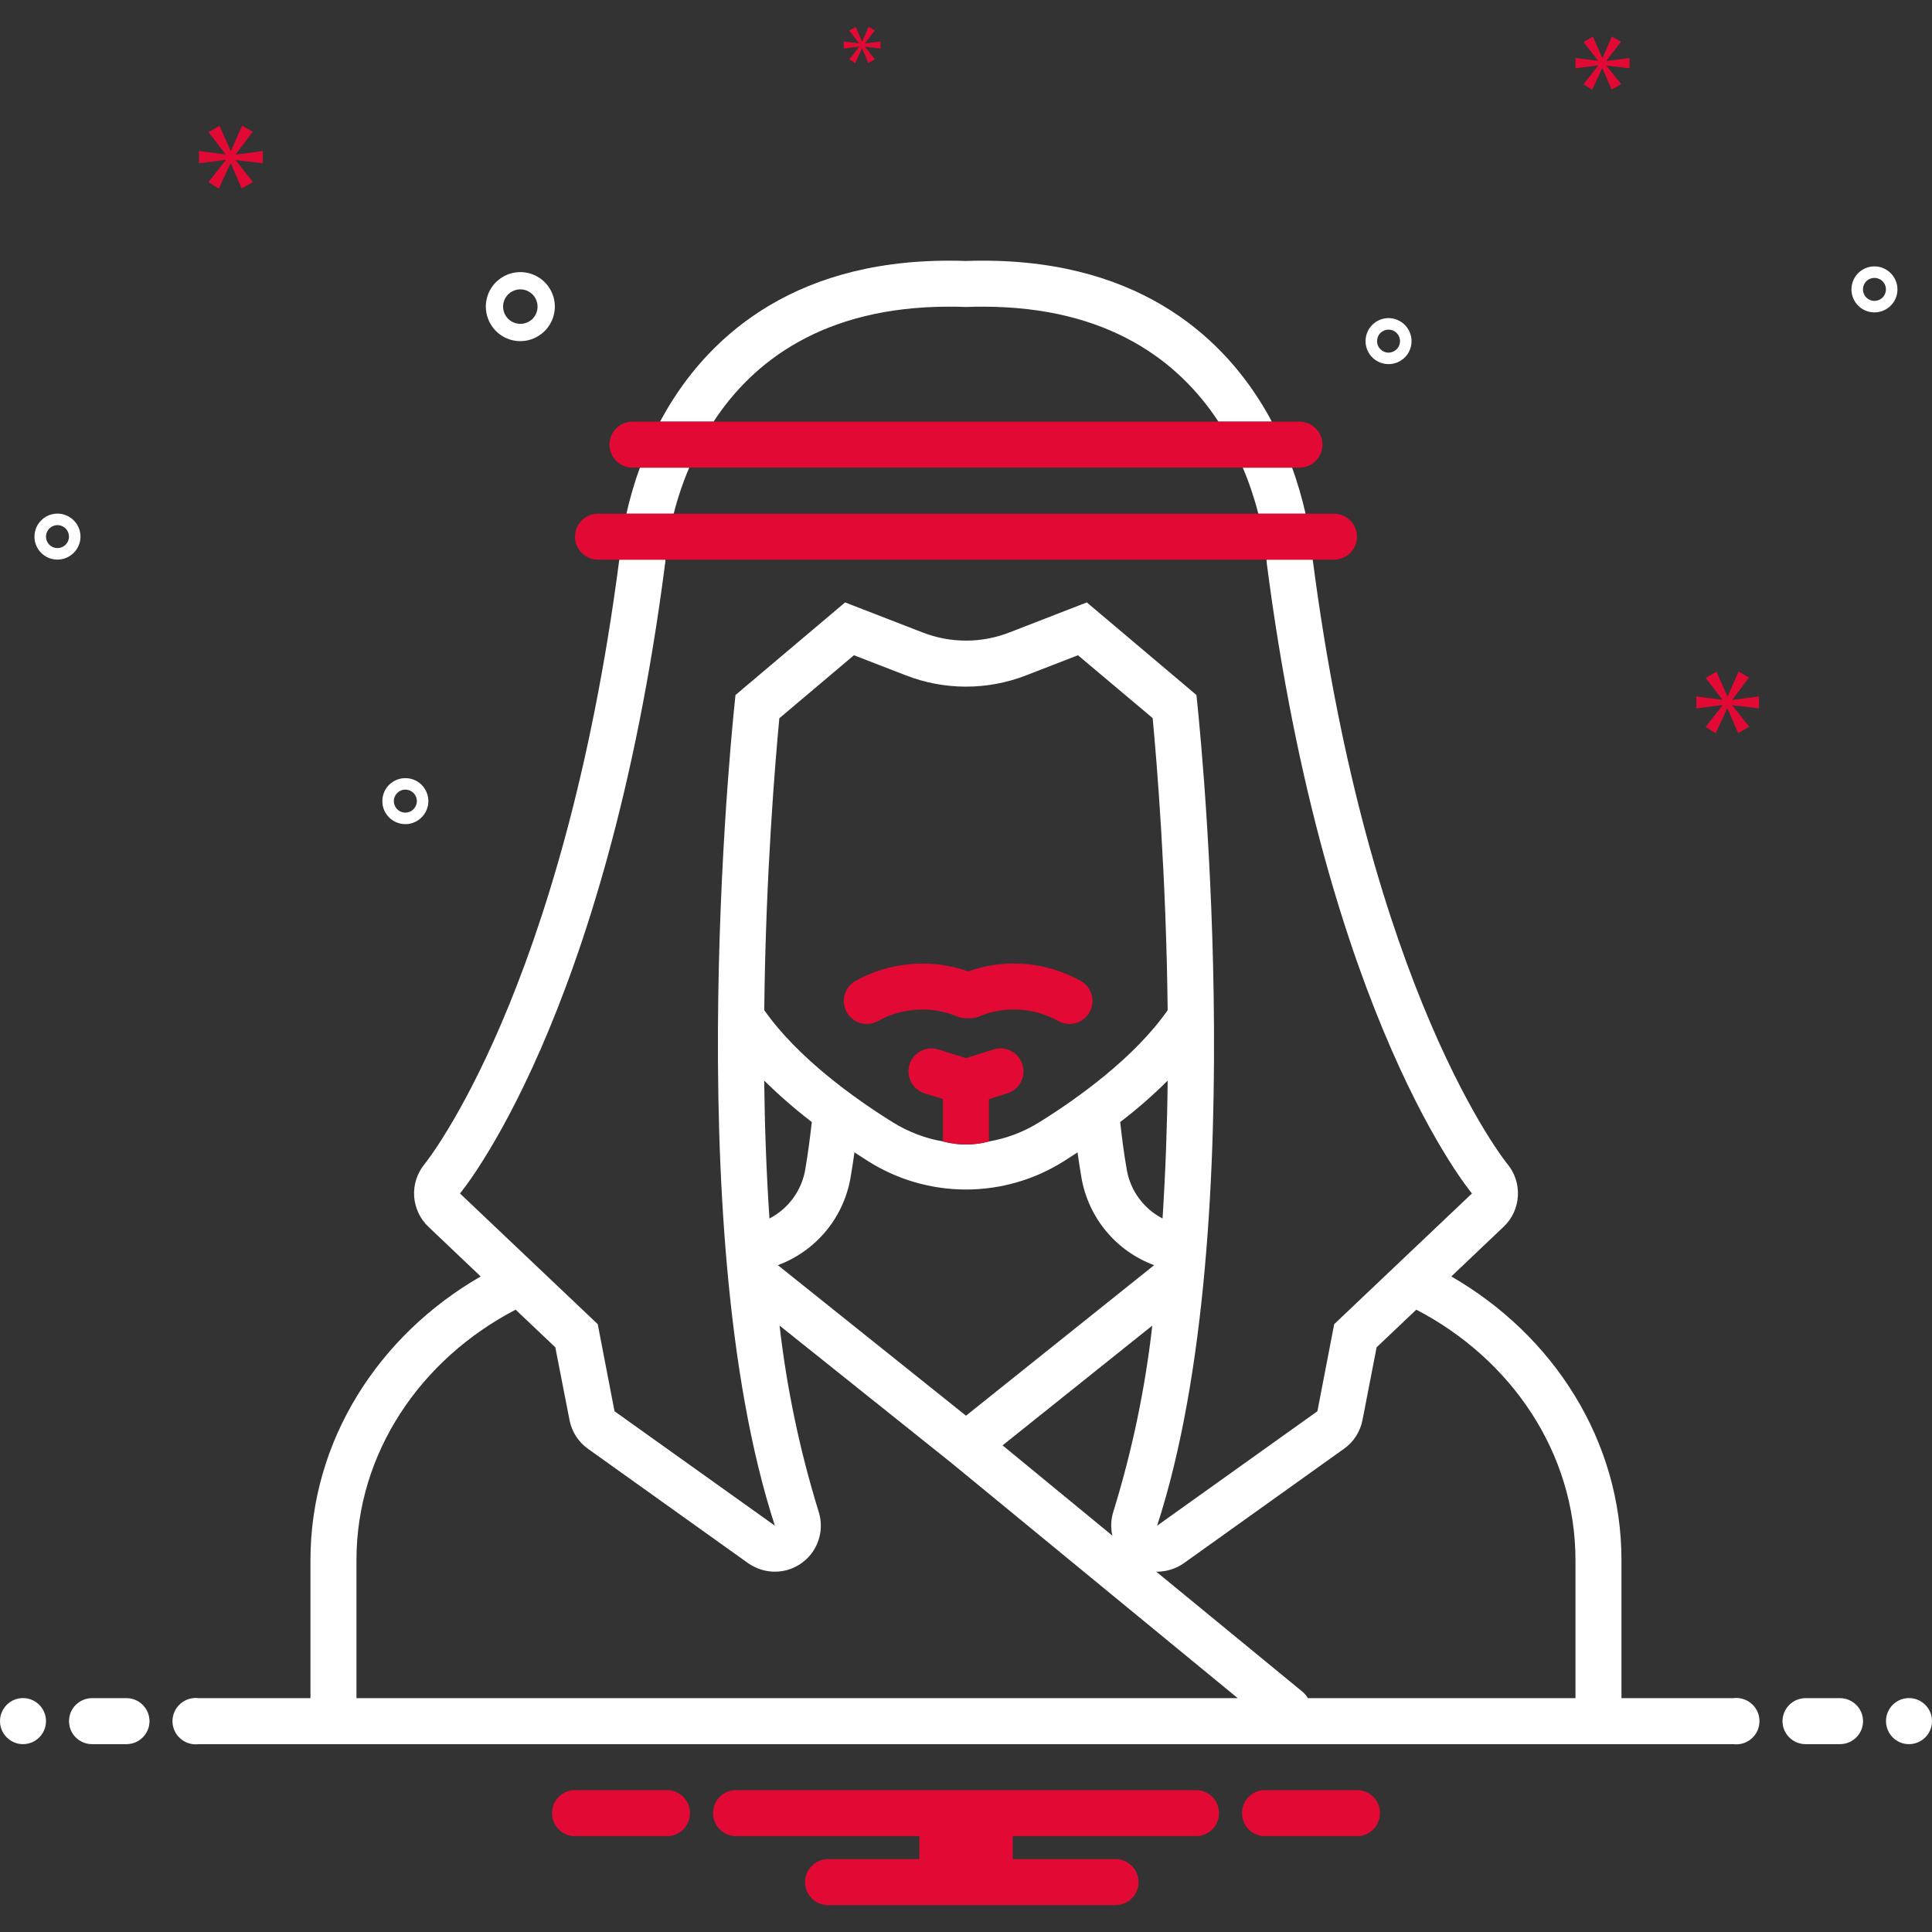 <svg width="26" height="26" viewBox="0 0 26 26" fill="none" xmlns="http://www.w3.org/2000/svg">
<rect x="0" y="0" width="26" height="26" fill="#333333" stroke="none"/>
<g clip-path="url(#clip0_978_110312)">
<path d="M14.392 13.78C14.461 13.78 14.527 13.758 14.581 13.716C14.635 13.675 14.674 13.616 14.692 13.55C14.709 13.484 14.704 13.414 14.678 13.351C14.652 13.288 14.605 13.236 14.546 13.202C14.317 13.074 14.063 12.996 13.802 12.973C13.54 12.951 13.276 12.985 13.029 13.072C12.781 12.985 12.518 12.951 12.256 12.974C11.995 12.996 11.741 13.074 11.511 13.202C11.44 13.242 11.388 13.31 11.366 13.389C11.345 13.468 11.355 13.553 11.396 13.624C11.437 13.695 11.504 13.748 11.584 13.769C11.663 13.791 11.747 13.78 11.819 13.739C11.977 13.651 12.154 13.599 12.336 13.588C12.517 13.576 12.699 13.605 12.868 13.673C12.909 13.693 12.954 13.703 13 13.703H13.058C13.103 13.702 13.147 13.693 13.188 13.674C13.357 13.606 13.539 13.576 13.721 13.588C13.903 13.599 14.08 13.651 14.239 13.739C14.286 13.766 14.339 13.78 14.392 13.78Z" fill="#E20934"/>
<path d="M0.31 23.472C0.48 23.472 0.619 23.333 0.619 23.162C0.619 22.991 0.48 22.852 0.31 22.852C0.139 22.852 0 22.991 0 23.162C0 23.333 0.139 23.472 0.31 23.472Z" fill="white"/>
<path d="M1.703 22.853H1.238C1.156 22.853 1.077 22.886 1.019 22.944C0.961 23.002 0.929 23.081 0.929 23.163C0.929 23.245 0.961 23.323 1.019 23.381C1.077 23.439 1.156 23.472 1.238 23.472H1.703C1.785 23.472 1.863 23.439 1.921 23.381C1.979 23.323 2.012 23.245 2.012 23.163C2.012 23.081 1.979 23.002 1.921 22.944C1.863 22.886 1.785 22.853 1.703 22.853Z" fill="white"/>
<path d="M24.762 22.853H24.298C24.216 22.853 24.137 22.886 24.079 22.944C24.021 23.002 23.988 23.081 23.988 23.163C23.988 23.245 24.021 23.323 24.079 23.381C24.137 23.439 24.216 23.472 24.298 23.472H24.762C24.844 23.472 24.923 23.439 24.981 23.381C25.039 23.323 25.072 23.245 25.072 23.163C25.072 23.081 25.039 23.002 24.981 22.944C24.923 22.886 24.844 22.853 24.762 22.853Z" fill="white"/>
<path d="M25.69 23.472C25.861 23.472 26 23.333 26 23.162C26 22.991 25.861 22.852 25.69 22.852C25.519 22.852 25.381 22.991 25.381 23.162C25.381 23.333 25.519 23.472 25.69 23.472Z" fill="white"/>
<path d="M18.285 24.091H17C16.922 24.097 16.849 24.132 16.796 24.19C16.743 24.247 16.714 24.322 16.714 24.4C16.714 24.478 16.743 24.554 16.796 24.611C16.849 24.668 16.922 24.704 17 24.71H18.285C18.363 24.704 18.436 24.668 18.489 24.611C18.542 24.554 18.571 24.478 18.571 24.4C18.571 24.322 18.542 24.247 18.489 24.19C18.436 24.132 18.363 24.097 18.285 24.091Z" fill="#E20934"/>
<path d="M9 24.091H7.714C7.637 24.097 7.564 24.132 7.511 24.19C7.458 24.247 7.429 24.322 7.429 24.4C7.429 24.478 7.458 24.554 7.511 24.611C7.564 24.668 7.637 24.704 7.714 24.71H9C9.078 24.704 9.151 24.668 9.204 24.611C9.256 24.554 9.286 24.478 9.286 24.4C9.286 24.322 9.256 24.247 9.204 24.19C9.151 24.132 9.078 24.097 9 24.091Z" fill="#E20934"/>
<path d="M16.096 24.091H9.905C9.823 24.091 9.744 24.123 9.686 24.181C9.628 24.239 9.596 24.318 9.596 24.4C9.596 24.482 9.628 24.561 9.686 24.619C9.744 24.677 9.823 24.71 9.905 24.71H12.372V25.019H11.143C11.061 25.019 10.982 25.052 10.925 25.11C10.866 25.168 10.834 25.247 10.834 25.329C10.834 25.411 10.866 25.49 10.925 25.548C10.982 25.606 11.061 25.638 11.143 25.638H15.012C15.095 25.638 15.173 25.606 15.231 25.548C15.289 25.49 15.322 25.411 15.322 25.329C15.322 25.247 15.289 25.168 15.231 25.11C15.173 25.052 15.095 25.019 15.012 25.019H13.629V24.71H16.096C16.178 24.71 16.256 24.677 16.315 24.619C16.373 24.561 16.405 24.482 16.405 24.4C16.405 24.318 16.373 24.239 16.315 24.181C16.256 24.123 16.178 24.091 16.096 24.091Z" fill="#E20934"/>
<path d="M17.389 6.294H16.725C16.81 6.494 16.88 6.701 16.934 6.913H17.57C17.522 6.703 17.462 6.496 17.389 6.294ZM17.045 5.546C16.51 4.616 15.413 3.508 13.227 3.508C13.153 3.508 13.077 3.509 13 3.512C12.922 3.509 12.847 3.508 12.772 3.508C10.587 3.508 9.49 4.616 8.954 5.546C8.93 5.588 8.906 5.631 8.883 5.674H9.603C10.126 4.874 11.072 4.127 12.772 4.127C12.847 4.127 12.922 4.128 13 4.131C13.077 4.128 13.153 4.127 13.227 4.127C14.928 4.127 15.872 4.874 16.397 5.674H17.115C17.093 5.631 17.07 5.588 17.045 5.546ZM8.43 6.913H9.066C9.12 6.701 9.19 6.494 9.275 6.294H8.611C8.538 6.496 8.477 6.703 8.43 6.913ZM23.326 22.853H21.821V20.996C21.821 19.385 20.904 17.969 19.531 17.178L20.235 16.509C20.35 16.401 20.418 16.253 20.427 16.095C20.436 15.937 20.385 15.782 20.283 15.661C20.266 15.641 18.423 13.352 17.666 7.532H17.044C17.047 7.564 17.048 7.583 17.048 7.583C17.842 13.727 19.809 16.061 19.809 16.061L17.955 17.82L17.729 18.992L15.572 20.532C16.897 16.463 16.101 9.353 16.101 9.353L14.626 8.107L13.585 8.511C13.209 8.658 12.791 8.658 12.415 8.511L11.373 8.107L9.898 9.353C9.898 9.353 9.103 16.463 10.428 20.532L8.27 18.992L8.044 17.82L6.19 16.061C6.19 16.061 8.157 13.727 8.951 7.583C8.951 7.583 8.953 7.564 8.956 7.532H8.334C7.577 13.352 5.734 15.641 5.715 15.664C5.615 15.785 5.564 15.94 5.573 16.097C5.583 16.253 5.651 16.401 5.765 16.509L6.469 17.178C5.096 17.969 4.178 19.385 4.178 20.996V22.853H2.674C2.63 22.847 2.585 22.851 2.543 22.864C2.5 22.877 2.461 22.899 2.428 22.928C2.394 22.957 2.367 22.993 2.349 23.034C2.331 23.074 2.321 23.118 2.321 23.163C2.321 23.207 2.331 23.251 2.349 23.291C2.367 23.332 2.394 23.368 2.428 23.397C2.461 23.427 2.5 23.448 2.543 23.461C2.585 23.474 2.63 23.478 2.674 23.472H23.326C23.37 23.478 23.414 23.474 23.457 23.461C23.5 23.448 23.539 23.427 23.572 23.397C23.605 23.368 23.632 23.332 23.651 23.291C23.669 23.251 23.678 23.207 23.678 23.163C23.678 23.118 23.669 23.074 23.651 23.034C23.632 22.993 23.605 22.957 23.572 22.928C23.539 22.899 23.5 22.877 23.457 22.864C23.414 22.851 23.37 22.847 23.326 22.853ZM15.645 16.398C15.52 16.333 15.411 16.24 15.328 16.127C15.244 16.013 15.188 15.882 15.164 15.743C15.126 15.527 15.098 15.312 15.075 15.1C15.3 14.928 15.514 14.742 15.714 14.542C15.708 15.149 15.685 15.774 15.645 16.398ZM14.97 20.666L13.492 19.451L15.507 17.839C15.411 18.687 15.236 19.524 14.984 20.34C14.95 20.445 14.945 20.558 14.97 20.666ZM13 19.052L10.468 17.026C10.72 16.933 10.942 16.775 11.114 16.569C11.286 16.362 11.4 16.114 11.446 15.85C11.466 15.736 11.483 15.621 11.499 15.508C11.562 15.55 11.626 15.59 11.688 15.63C12.081 15.877 12.536 16.008 13 16.008C13.464 16.008 13.919 15.877 14.312 15.63C14.374 15.59 14.438 15.55 14.501 15.508C14.517 15.621 14.534 15.736 14.554 15.85C14.6 16.114 14.714 16.362 14.886 16.569C15.057 16.775 15.28 16.933 15.532 17.026L13 19.052ZM10.488 9.666L11.492 8.818L12.192 9.089C12.712 9.291 13.288 9.291 13.808 9.089L14.507 8.818L15.512 9.664C15.566 10.238 15.694 11.769 15.714 13.595C15.269 14.231 14.509 14.778 13.984 15.104C13.778 15.232 13.549 15.32 13.309 15.361C13.107 15.416 12.893 15.416 12.69 15.361C12.451 15.32 12.222 15.232 12.016 15.104C11.491 14.778 10.731 14.231 10.285 13.594C10.304 11.769 10.434 10.238 10.488 9.666ZM10.355 16.398C10.313 15.774 10.291 15.149 10.284 14.542C10.486 14.741 10.7 14.927 10.925 15.1C10.901 15.312 10.873 15.527 10.836 15.743C10.812 15.882 10.755 16.013 10.672 16.127C10.589 16.24 10.48 16.333 10.355 16.398ZM4.797 22.853V20.996C4.797 19.55 5.663 18.289 6.939 17.625L7.473 18.131L7.664 19.109C7.694 19.265 7.782 19.404 7.911 19.496L10.067 21.036C10.173 21.11 10.299 21.151 10.428 21.151C10.525 21.151 10.622 21.128 10.709 21.083C10.796 21.039 10.871 20.974 10.929 20.895C10.986 20.816 11.024 20.724 11.039 20.628C11.054 20.531 11.046 20.433 11.016 20.34C10.764 19.524 10.588 18.687 10.491 17.839L12.803 19.687L16.657 22.853H4.797ZM21.202 22.853H17.601C17.582 22.821 17.558 22.792 17.53 22.768L15.558 21.149C15.563 21.149 15.567 21.151 15.572 21.151C15.701 21.151 15.827 21.11 15.933 21.036L18.088 19.496C18.218 19.404 18.306 19.265 18.336 19.109L18.526 18.131L19.06 17.625C20.337 18.289 21.202 19.55 21.202 20.996V22.853Z" fill="white"/>
<path d="M17.797 5.984C17.797 6.066 17.765 6.144 17.706 6.202C17.648 6.26 17.57 6.293 17.488 6.293H8.512C8.43 6.293 8.351 6.261 8.293 6.203C8.235 6.145 8.202 6.066 8.202 5.984C8.202 5.902 8.235 5.823 8.293 5.765C8.351 5.707 8.43 5.674 8.512 5.674H17.488C17.57 5.675 17.648 5.707 17.706 5.765C17.765 5.823 17.797 5.902 17.797 5.984Z" fill="#E20934"/>
<path d="M18.262 7.222C18.262 7.304 18.229 7.383 18.171 7.441C18.113 7.499 18.035 7.531 17.953 7.532H8.048C7.966 7.532 7.887 7.499 7.829 7.441C7.771 7.383 7.738 7.304 7.738 7.222C7.738 7.14 7.771 7.061 7.829 7.003C7.887 6.945 7.966 6.913 8.048 6.913H17.953C18.035 6.913 18.113 6.946 18.171 7.004C18.229 7.062 18.262 7.14 18.262 7.222Z" fill="#E20934"/>
<path d="M13.557 14.714L13.309 14.791V15.361C13.107 15.416 12.893 15.416 12.69 15.361V14.791L12.443 14.714C12.364 14.689 12.299 14.634 12.261 14.562C12.223 14.489 12.215 14.404 12.24 14.325C12.264 14.247 12.319 14.182 12.392 14.144C12.465 14.105 12.55 14.098 12.628 14.123L13 14.24L13.371 14.123C13.45 14.098 13.534 14.105 13.607 14.144C13.68 14.182 13.735 14.247 13.76 14.325C13.784 14.404 13.777 14.489 13.739 14.562C13.701 14.634 13.635 14.689 13.557 14.714Z" fill="#E20934"/>
<path d="M7.002 4.591C7.094 4.591 7.184 4.563 7.26 4.512C7.337 4.461 7.396 4.389 7.431 4.304C7.466 4.219 7.476 4.126 7.458 4.036C7.44 3.946 7.396 3.863 7.331 3.798C7.266 3.733 7.183 3.689 7.093 3.671C7.003 3.653 6.91 3.662 6.825 3.697C6.74 3.733 6.667 3.792 6.616 3.868C6.565 3.945 6.538 4.035 6.538 4.126C6.538 4.249 6.587 4.367 6.674 4.455C6.761 4.542 6.879 4.591 7.002 4.591ZM7.002 3.894C7.048 3.894 7.093 3.908 7.131 3.933C7.17 3.959 7.199 3.995 7.217 4.038C7.234 4.08 7.239 4.127 7.23 4.172C7.221 4.217 7.199 4.258 7.167 4.291C7.134 4.323 7.093 4.345 7.048 4.354C7.003 4.363 6.956 4.358 6.914 4.341C6.871 4.323 6.835 4.294 6.809 4.255C6.784 4.217 6.77 4.172 6.77 4.126C6.77 4.065 6.795 4.006 6.838 3.962C6.882 3.919 6.941 3.894 7.002 3.894Z" fill="white"/>
<path d="M25.226 3.585C25.164 3.585 25.105 3.603 25.054 3.637C25.003 3.671 24.963 3.719 24.94 3.776C24.916 3.833 24.91 3.895 24.922 3.955C24.934 4.015 24.963 4.07 25.007 4.113C25.05 4.157 25.105 4.186 25.165 4.198C25.225 4.21 25.287 4.204 25.344 4.18C25.401 4.157 25.449 4.117 25.483 4.066C25.517 4.016 25.535 3.956 25.535 3.894C25.535 3.812 25.502 3.734 25.444 3.676C25.386 3.618 25.308 3.585 25.226 3.585ZM25.226 4.049C25.195 4.049 25.165 4.04 25.14 4.023C25.114 4.006 25.094 3.982 25.083 3.954C25.071 3.925 25.068 3.894 25.074 3.864C25.08 3.834 25.095 3.807 25.116 3.785C25.138 3.763 25.165 3.749 25.195 3.743C25.225 3.737 25.256 3.74 25.285 3.752C25.313 3.763 25.337 3.783 25.354 3.808C25.371 3.834 25.38 3.864 25.38 3.894C25.38 3.936 25.364 3.975 25.335 4.004C25.306 4.033 25.267 4.049 25.226 4.049Z" fill="white"/>
<path d="M5.455 10.472C5.394 10.472 5.334 10.49 5.283 10.524C5.232 10.558 5.192 10.606 5.169 10.663C5.146 10.719 5.14 10.781 5.151 10.842C5.163 10.902 5.193 10.957 5.236 11C5.279 11.043 5.335 11.073 5.395 11.085C5.455 11.097 5.517 11.091 5.573 11.067C5.63 11.044 5.678 11.004 5.712 10.953C5.746 10.902 5.765 10.842 5.765 10.781C5.764 10.699 5.732 10.62 5.674 10.562C5.616 10.504 5.537 10.472 5.455 10.472ZM5.455 10.936C5.424 10.936 5.394 10.927 5.369 10.91C5.344 10.893 5.324 10.869 5.312 10.84C5.3 10.812 5.297 10.781 5.303 10.751C5.309 10.721 5.324 10.693 5.346 10.672C5.367 10.65 5.395 10.635 5.425 10.629C5.455 10.623 5.486 10.627 5.514 10.638C5.543 10.65 5.567 10.67 5.584 10.695C5.601 10.721 5.61 10.751 5.61 10.781C5.61 10.822 5.593 10.862 5.564 10.891C5.535 10.92 5.496 10.936 5.455 10.936Z" fill="white"/>
<path d="M18.686 4.281C18.625 4.281 18.565 4.299 18.515 4.333C18.464 4.367 18.424 4.416 18.401 4.472C18.377 4.529 18.371 4.591 18.383 4.651C18.395 4.711 18.424 4.766 18.468 4.81C18.511 4.853 18.566 4.882 18.626 4.894C18.686 4.906 18.748 4.9 18.805 4.877C18.861 4.853 18.91 4.814 18.944 4.763C18.978 4.712 18.996 4.652 18.996 4.591C18.996 4.509 18.963 4.43 18.905 4.372C18.847 4.314 18.768 4.281 18.686 4.281ZM18.686 4.746C18.656 4.746 18.626 4.736 18.601 4.719C18.575 4.702 18.555 4.678 18.544 4.65C18.532 4.622 18.529 4.591 18.535 4.561C18.541 4.531 18.555 4.503 18.577 4.481C18.599 4.46 18.626 4.445 18.656 4.439C18.686 4.433 18.717 4.436 18.746 4.448C18.774 4.46 18.798 4.479 18.815 4.505C18.832 4.53 18.841 4.56 18.841 4.591C18.841 4.632 18.825 4.671 18.796 4.7C18.767 4.729 18.727 4.745 18.686 4.746Z" fill="white"/>
<path d="M1.083 7.222C1.083 7.16 1.065 7.101 1.031 7.05C0.997 6.999 0.948 6.959 0.892 6.936C0.835 6.912 0.773 6.906 0.713 6.918C0.653 6.93 0.598 6.959 0.555 7.003C0.511 7.046 0.482 7.101 0.47 7.161C0.458 7.221 0.464 7.284 0.487 7.34C0.511 7.397 0.551 7.445 0.601 7.479C0.652 7.513 0.712 7.531 0.773 7.531C0.855 7.531 0.934 7.498 0.992 7.44C1.05 7.382 1.083 7.304 1.083 7.222ZM0.619 7.222C0.619 7.191 0.628 7.161 0.645 7.136C0.662 7.11 0.686 7.09 0.714 7.079C0.742 7.067 0.774 7.064 0.804 7.07C0.834 7.076 0.861 7.091 0.883 7.112C0.904 7.134 0.919 7.161 0.925 7.191C0.931 7.221 0.928 7.253 0.916 7.281C0.905 7.309 0.885 7.333 0.859 7.35C0.834 7.367 0.804 7.376 0.773 7.376C0.732 7.376 0.693 7.36 0.664 7.331C0.635 7.302 0.619 7.263 0.619 7.222Z" fill="white"/>
<path d="M3.172 2.076L3.402 1.773L3.257 1.691L3.109 2.03H3.104L2.954 1.693L2.806 1.778L3.034 2.074V2.078L2.678 2.032V2.197L3.036 2.151V2.156L2.806 2.451L2.944 2.539L3.102 2.197H3.106L3.252 2.536L3.404 2.449L3.172 2.158V2.154L3.537 2.197V2.032L3.172 2.081V2.076Z" fill="#E20934"/>
<path d="M11.562 0.629L11.429 0.799L11.509 0.849L11.6 0.653H11.602L11.686 0.848L11.774 0.798L11.64 0.63V0.628L11.851 0.653V0.558L11.64 0.586V0.583L11.773 0.409L11.689 0.361L11.604 0.556H11.601L11.515 0.363L11.429 0.411L11.56 0.582V0.584L11.355 0.558V0.653L11.562 0.626V0.629Z" fill="#E20934"/>
<path d="M23.671 9.533V9.372L23.313 9.419V9.415L23.538 9.118L23.396 9.037L23.251 9.37H23.246L23.099 9.039L22.954 9.123L23.177 9.412V9.417L22.828 9.372V9.533L23.18 9.488V9.493L22.954 9.783L23.089 9.868L23.244 9.533H23.248L23.391 9.866L23.541 9.78L23.313 9.495V9.491L23.671 9.533Z" fill="#E20934"/>
<path d="M21.62 0.816L21.815 0.561L21.692 0.491L21.567 0.777H21.563L21.436 0.493L21.311 0.565L21.503 0.814V0.819L21.202 0.78V0.919L21.506 0.88V0.884L21.311 1.134L21.427 1.208L21.561 0.919H21.565L21.688 1.206L21.817 1.132L21.62 0.886V0.882L21.93 0.919V0.78L21.62 0.821V0.816Z" fill="#E20934"/>
</g>
<defs>
<clipPath id="clip0_978_110312">
<rect width="26" height="26" fill="white"/>
</clipPath>
</defs>
</svg>

